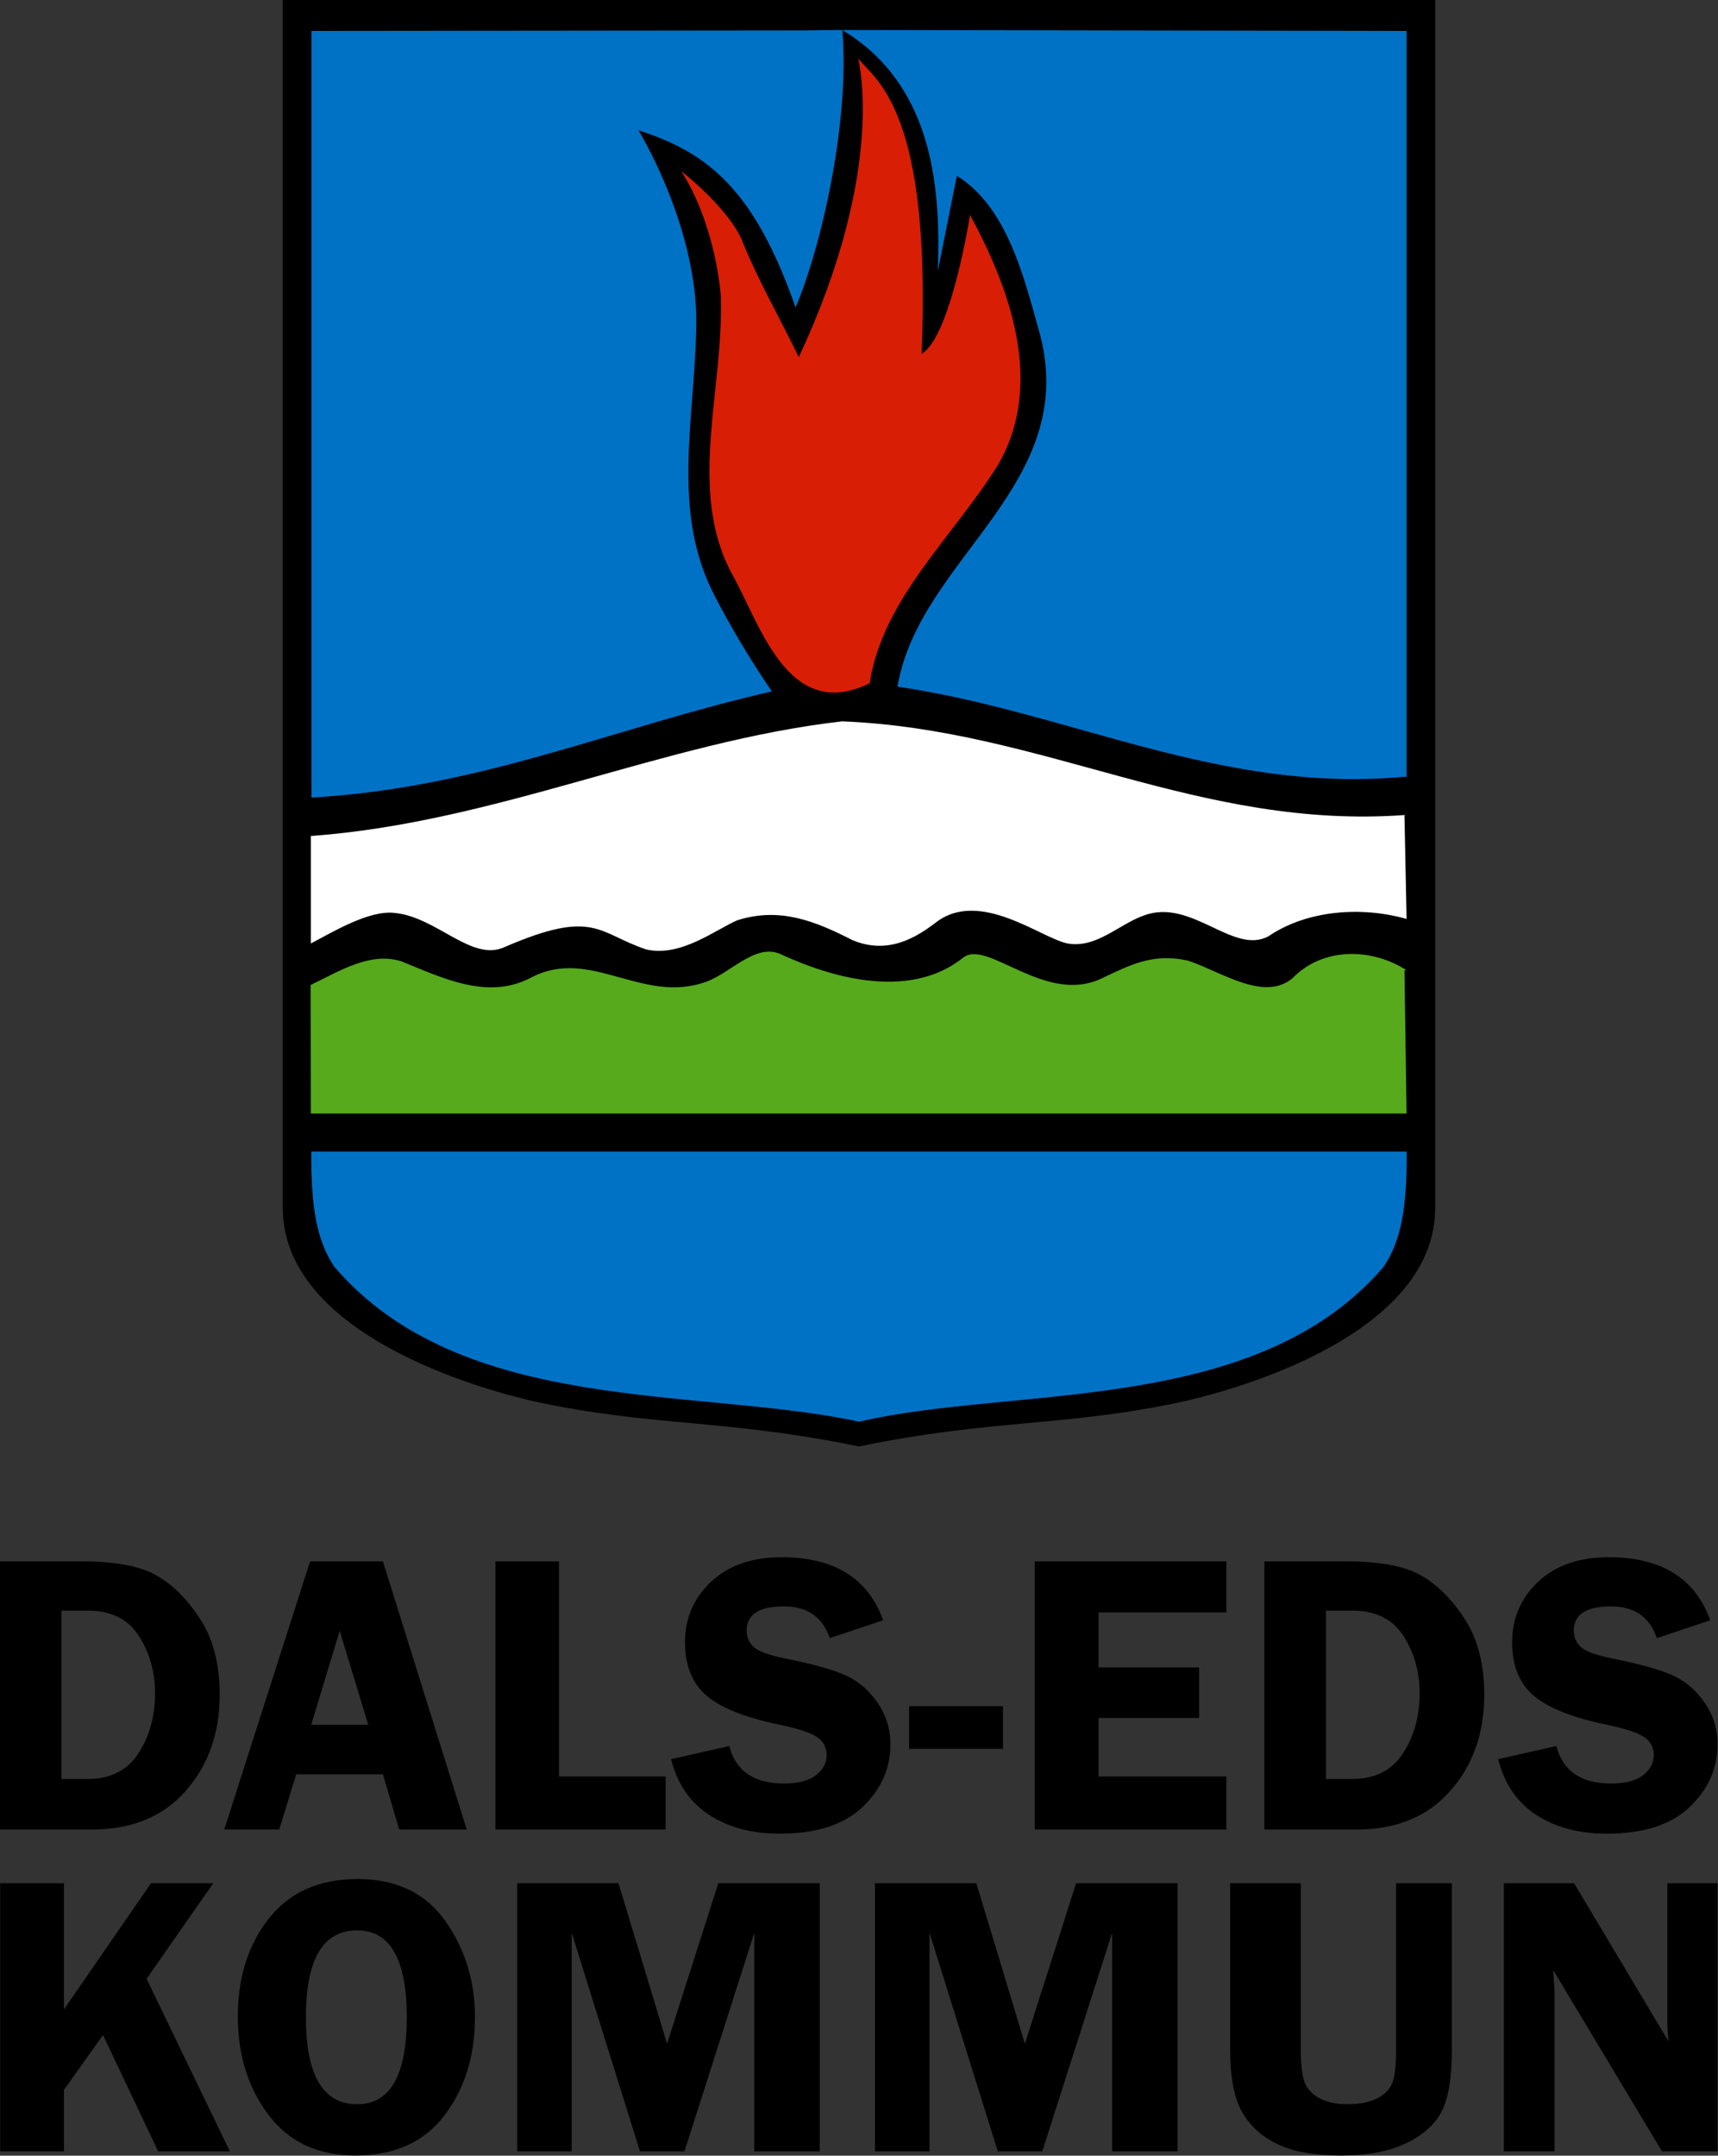 <svg version="1.1" viewBox="0 0 207.3 260" xmlns="http://www.w3.org/2000/svg"><rect x="0" y="0" width="207.3" height="260" fill="#333333" stroke="none"/><g transform="translate(71.418)"><g transform="matrix(.3 0 0 -.3 -37.295 174.76)" stroke-width="4.444"><g transform="matrix(.1 0 0 .1 -.002 -7.2131e-5)" stroke-width="4.444"><path d="m1008.1 191.86c-353.64 81.719-1013.2 319.03-1008.1 782.11v4851.3h4635v-4851.3c5.16-463.08-654.44-700.39-1008.1-782.11-474.72-103.2-772.46-70.699-1309.4-181.87-536.96 111.17-834.7 78.672-1309.4 181.87z" stroke-width="4.444"/><g><path d="m2250.5 5704.6c30.017-350.04-76.396-849.95-188-1115.5-165.08 472.11-350.31 622.07-631.99 712.34 0 0 221.99-359.14 232.58-745.04 2.89-373.08-105.51-758.2 62.18-1102.9 0 0 87.23-181.71 241.88-407.81-635.82-144.92-1171-388.47-1851.9-426.76v3082l1981.5 2.04" fill="#0072c6" stroke-width="4.444"/><path d="m2569.6 4403.3c85.27 47.85 156.56 330.58 194.69 557.89 155.86-288.52 303.04-675.47 112.97-1003.6-182.89-293.99-463.52-537.39-516.88-879.22-333.59-162.7-442.97 248.71-557.85 447.11-175.9 338.75-26.68 736.17-41.02 1114.4 0 0-19.14 278.52-158.9 497.38 0 0 181.64-140.35 242.3-273.16 63.4-159.8 155.2-318.59 230.39-474.45 357.06 760.58 238.77 1200 238.77 1200 75.22-89.192 295.06-214.24 255.53-1186.3" fill="#d81e05" stroke-width="19.752"/><path d="m4508.5 2702.3c-739.77-68.36-1349.6 262.54-2036 362.35 86.13 516.83 737.34 808.28 571.52 1422-62.89 222.89-129.02 504.88-332.77 632.03l-77.23-384.88c15.71 361.83-30.099 757.94-383.56 970.8l2269.6-3.73v-2998.6" fill="#0072c6" stroke-width="4.444"/></g><path d="m4511.5 2549.2 8.507-418.4c-183.2 51.91-401.24 35.35-555.77-69.77-141.88-76.36-310.39 155.9-501.8 83.4-102.58-36.91-190.23-132.77-306.29-112.11-105.66 20.86-354.14 221.53-530.54 83.4-76.25-57.93-190.75-130.74-335-69.73-147.31 75.04-290.24 134.18-462.5 79.5-88.87-38.28-226.45-148.68-365.9-117.43-195.71 65.32-208.48 165.63-568.01 10.59-133.83-63.55-273.99 120.51-444.92 136.41-103.91 12.3-254.26-80.35-336.33-122.74v432.07c743.83 53.67 1419.5 378.95 2136.6 460.82 809.45-31.79 1435-438.94 2270.4-376.01" fill="#fff" stroke-width="19.752"/><path d="m4511.5 1924.6 8.507-576.02h-4407.1l-0.821 516.88c118.24 56.56 239.61 134.49 365.39 94.84 163.55-66.33 344.41-155.7 516.87-67.5 241.84 130.94 449.85-109.41 711.02-13.67 96.87 36.05 193.79 151.56 292.62 112.11 110.08-50.43 488.32-217.58 739.72-15.04 99.14 73.47 330.9-194.18 557.86-83.4 109.57 51.09 204.1 103.4 347.3 69.73 131.29-43.75 304.41-166.29 418.4-69.73 123.08 125.78 317.88 122.03 458.7 31.8" fill="#56aa1c" stroke-width="4.444"/><path d="m114.77 1195.5c-1.879-224.18 22.769-361.57 93.589-464.3 514.8-598.52 1460.2-481.22 2109.2-621.45 627.54 145.74 1594.3 22.928 2109.2 621.45 70.82 102.73 95.468 240.12 93.589 464.3" fill="#0072c6" stroke-width="4.444"/></g></g><g transform="matrix(1.333 0 0 1.333 -227.59 186.45)"><path d="m117.14 1.401h7.414c3.019 0 5.266 0.421 6.744 1.259 1.483 0.833 2.808 2.153 3.981 3.961 1.178 1.808 1.767 4.09 1.767 6.845 0 3.473-1.026 6.376-3.077 8.704-2.052 2.331-4.88 3.494-8.48 3.494h-8.348zm5.576 4.459v15.234h2.346c2.077 0 3.618-0.772 4.621-2.316 1.008-1.549 1.513-3.367 1.513-5.454 0-1.468-0.289-2.826-0.863-4.073-0.576-1.252-1.29-2.128-2.143-2.631-0.853-0.508-1.876-0.762-3.067-0.762z"/><path d="m151.82 1.401 7.587 24.263h-6.114l-1.473-4.997h-7.851l-1.534 4.997h-4.977l7.769-24.263zm-6.49 14.788h5.159l-2.58-8.511z"/><path d="m167.76 20.86h9.648v4.804h-15.407v-24.263h5.759z"/><path d="m197.1 6.733-4.834 1.615c-0.65-1.914-2.031-2.874-4.144-2.874-2.25 0-3.372 0.729-3.372 2.184 0 0.584 0.208 1.077 0.63 1.483 0.419 0.401 1.371 0.749 2.854 1.046 2.478 0.495 4.288 1 5.434 1.513 1.15 0.508 2.118 1.328 2.905 2.458 0.792 1.132 1.188 2.394 1.188 3.788 0 2.194-0.848 4.093-2.539 5.698-1.686 1.6-4.189 2.397-7.505 2.397-2.486 0-4.606-0.564-6.358-1.696-1.747-1.137-2.9-2.818-3.453-5.048l5.261-1.188c0.594 2.262 2.244 3.392 4.946 3.392 1.3 0 2.267-0.249 2.905-0.752 0.642-0.5 0.965-1.102 0.965-1.808 0-0.711-0.292-1.259-0.873-1.645-0.576-0.391-1.694-0.762-3.352-1.107-3.095-0.635-5.302-1.508-6.622-2.62-1.315-1.11-1.97-2.732-1.97-4.865 0-2.153 0.785-3.971 2.356-5.454 1.569-1.483 3.699-2.224 6.388-2.224 4.766 0 7.83 1.904 9.191 5.708z"/><path d="m199.45 18.362h8.501v-3.859h-8.501z"/><path d="m228.17 6.022h-11.568v4.977h9.1v4.57h-9.1v5.291h11.568v4.804h-17.347v-24.263h17.347z"/><path d="m231.61 1.401h7.414c3.019 0 5.266 0.421 6.744 1.259 1.483 0.833 2.808 2.153 3.981 3.961 1.178 1.808 1.767 4.09 1.767 6.845 0 3.473-1.026 6.376-3.077 8.704-2.052 2.331-4.88 3.494-8.48 3.494h-8.348zm5.576 4.459v15.234h2.346c2.077 0 3.618-0.772 4.621-2.316 1.008-1.549 1.513-3.367 1.513-5.454 0-1.468-0.289-2.826-0.863-4.073-0.576-1.252-1.29-2.128-2.143-2.631-0.853-0.508-1.876-0.762-3.067-0.762z"/><path d="m271.97 6.733-4.834 1.615c-0.65-1.914-2.031-2.874-4.144-2.874-2.25 0-3.372 0.729-3.372 2.184 0 0.584 0.208 1.077 0.63 1.483 0.419 0.401 1.371 0.749 2.854 1.046 2.478 0.495 4.288 1 5.434 1.513 1.15 0.508 2.118 1.328 2.905 2.458 0.792 1.132 1.188 2.394 1.188 3.788 0 2.194-0.848 4.093-2.539 5.698-1.686 1.6-4.189 2.397-7.505 2.397-2.486 0-4.606-0.564-6.358-1.696-1.747-1.137-2.9-2.818-3.453-5.048l5.261-1.188c0.594 2.262 2.244 3.392 4.946 3.392 1.3 0 2.267-0.249 2.905-0.752 0.642-0.5 0.965-1.102 0.965-1.808 0-0.711-0.292-1.259-0.873-1.645-0.576-0.391-1.694-0.762-3.352-1.107-3.095-0.635-5.302-1.508-6.622-2.62-1.315-1.11-1.97-2.732-1.97-4.865 0-2.153 0.785-3.971 2.356-5.454 1.569-1.483 3.699-2.224 6.388-2.224 4.766 0 7.83 1.904 9.191 5.708z"/><path d="m122.95 30.521v11.416l7.877-11.416h5.637l-6.037 8.653 7.54 15.61h-6.489l-4.995-10.522-3.534 4.956v5.566h-5.774v-24.263z"/><path d="m149.33 55.16c-3.386 0-6.01-1.224-7.867-3.677-1.851-2.458-2.776-5.426-2.776-8.907 0-3.547 0.939-6.505 2.818-8.877 1.877-2.369 4.554-3.555 8.024-3.555 3.505 0 6.152 1.267 7.94 3.798 1.788 2.534 2.682 5.428 2.682 8.684 0 3.522-0.923 6.49-2.766 8.907-1.838 2.417-4.522 3.626-8.056 3.626zm0.158-20.373c-3.092 0-4.638 2.62-4.638 7.861 0 5.248 1.546 7.871 4.638 7.871 2.992 0 4.491-2.62 4.491-7.861 0-5.246-1.499-7.871-4.491-7.871z"/><path d="m175.09 54.785-6.184-19.784v19.784h-4.932v-24.263h9.171l4.396 14.523 4.638-14.523h9.181v24.263h-5.921v-19.784l-6.321 19.784z"/><path d="m207.48 54.785-6.184-19.784v19.784h-4.932v-24.263h9.171l4.396 14.523 4.638-14.523h9.181v24.263h-5.921v-19.784l-6.321 19.784z"/><path d="m248.58 30.521v15.112c0 2.438-0.292 4.253-0.873 5.444-0.576 1.193-1.638 2.171-3.187 2.935-1.551 0.767-3.534 1.148-5.952 1.148-2.419 0-4.343-0.343-5.774-1.026-1.43-0.691-2.503-1.668-3.218-2.935-0.71-1.272-1.062-3.128-1.062-5.566v-15.112h6.394v15.112c0 1.3 0.11 2.26 0.337 2.874 0.223 0.617 0.676 1.107 1.357 1.473 0.686 0.361 1.525 0.538 2.514 0.538 1.107 0 2.009-0.175 2.703-0.528 0.694-0.358 1.152-0.828 1.378-1.412 0.223-0.589 0.337-1.569 0.337-2.945v-15.112z"/><path d="m272.63 30.521v24.263h-5.027l-9.844-16.392c0.013 0.421 0.026 0.696 0.042 0.823 0.047 0.414 0.074 0.762 0.074 1.046v14.523h-4.585v-24.263h6.352l8.55 14.31c-0.071-0.711-0.105-1.249-0.105-1.615v-12.695z"/></g></g></svg>
